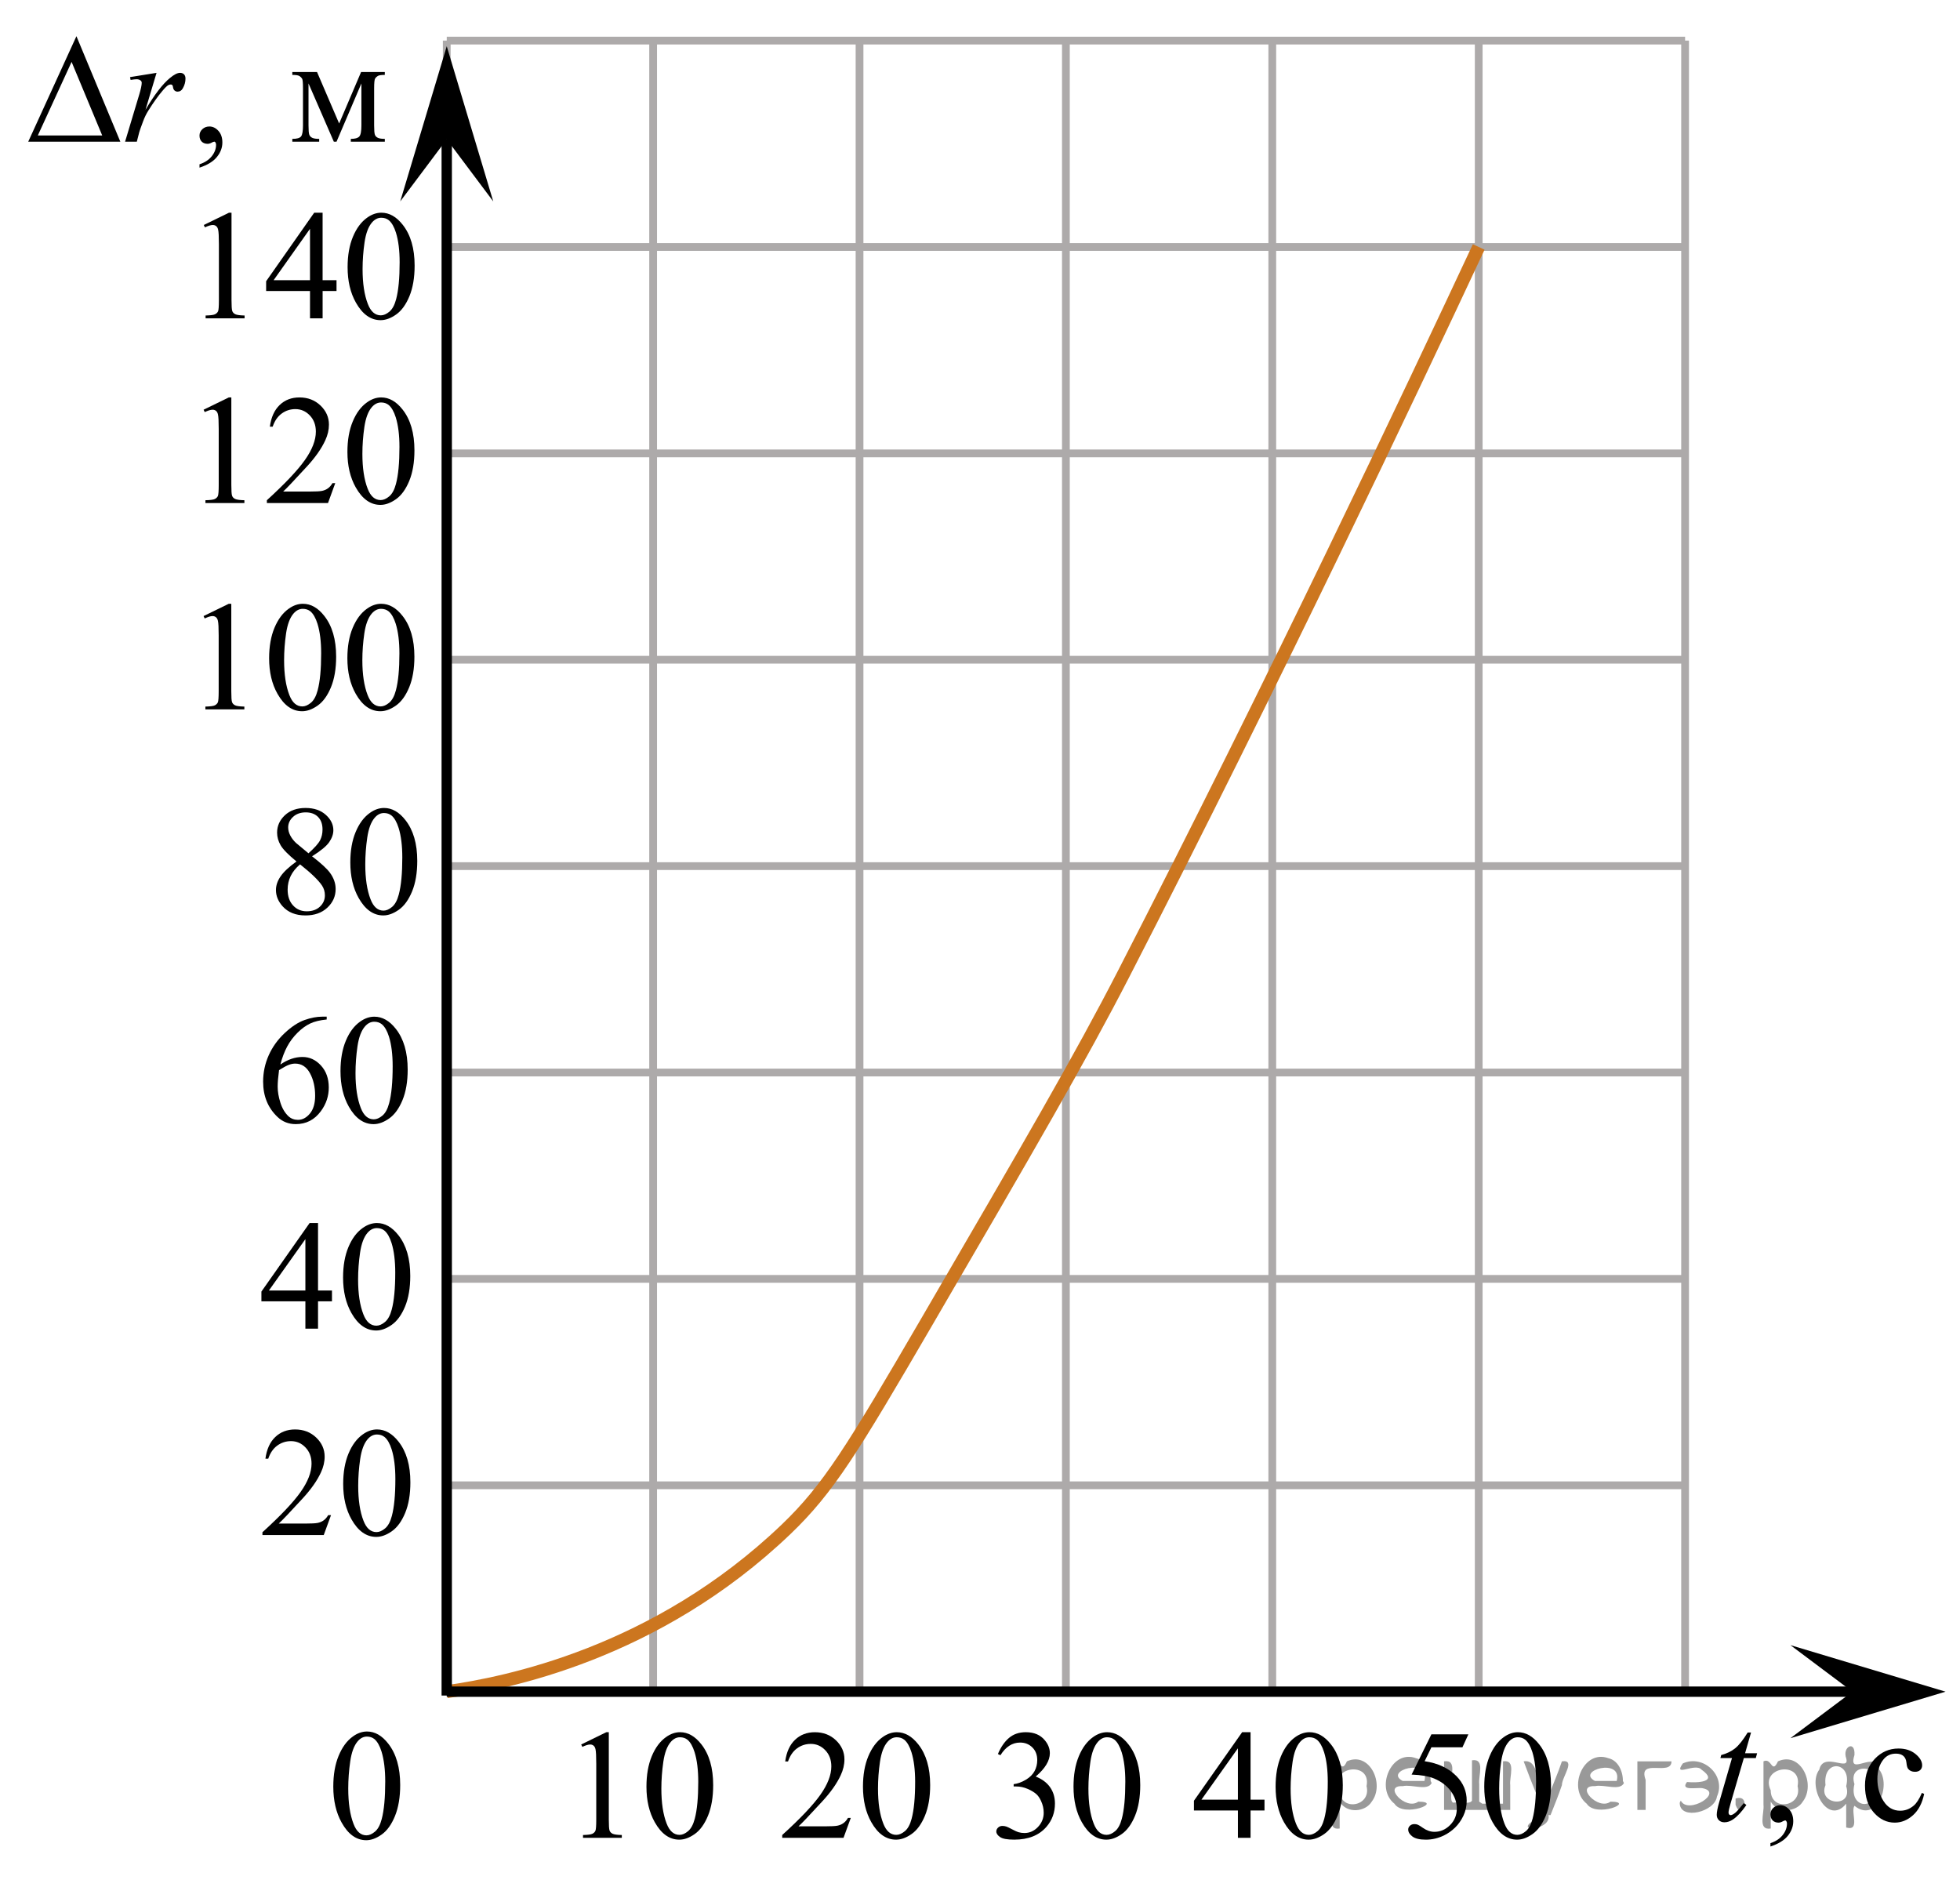 <?xml version="1.0" encoding="utf-8"?>
<!-- Generator: Adobe Illustrator 27.2.0, SVG Export Plug-In . SVG Version: 6.00 Build 0)  -->
<svg version="1.1" id="Слой_1" xmlns="http://www.w3.org/2000/svg" xmlns:xlink="http://www.w3.org/1999/xlink" x="0px" y="0px"
	 width="189.611px" height="182.541px" viewBox="0 0 189.611 182.541" enable-background="new 0 0 189.611 182.541"
	 xml:space="preserve">
<line fill="none" stroke="#ADAAAA" stroke-width="0.75" stroke-miterlimit="10" x1="43.218" y1="3.927" x2="163.016" y2="3.927"/>
<line fill="none" stroke="#ADAAAA" stroke-width="0.75" stroke-miterlimit="10" x1="43.218" y1="23.893" x2="163.016" y2="23.893"/>
<line fill="none" stroke="#ADAAAA" stroke-width="0.75" stroke-miterlimit="10" x1="43.218" y1="43.862" x2="163.016" y2="43.862"/>
<line fill="none" stroke="#ADAAAA" stroke-width="0.75" stroke-miterlimit="10" x1="43.218" y1="63.826" x2="163.016" y2="63.826"/>
<line fill="none" stroke="#ADAAAA" stroke-width="0.75" stroke-miterlimit="10" x1="43.218" y1="83.793" x2="163.016" y2="83.793"/>
<line fill="none" stroke="#ADAAAA" stroke-width="0.75" stroke-miterlimit="10" x1="43.218" y1="103.761" x2="163.016" y2="103.761"/>
<line fill="none" stroke="#ADAAAA" stroke-width="0.75" stroke-miterlimit="10" x1="43.218" y1="123.725" x2="163.016" y2="123.725"/>
<line fill="none" stroke="#ADAAAA" stroke-width="0.75" stroke-miterlimit="10" x1="43.218" y1="143.694" x2="163.016" y2="143.694"/>
<line fill="none" stroke="#ADAAAA" stroke-width="0.75" stroke-miterlimit="10" x1="43.218" y1="163.66" x2="163.016" y2="163.66"/>
<line fill="none" stroke="#ADAAAA" stroke-width="0.75" stroke-miterlimit="10" x1="43.218" y1="163.213" x2="43.218" y2="3.927"/>
<line fill="none" stroke="#ADAAAA" stroke-width="0.75" stroke-miterlimit="10" x1="63.184" y1="163.213" x2="63.184" y2="3.927"/>
<line fill="none" stroke="#ADAAAA" stroke-width="0.75" stroke-miterlimit="10" x1="83.152" y1="163.213" x2="83.152" y2="3.927"/>
<line fill="none" stroke="#ADAAAA" stroke-width="0.75" stroke-miterlimit="10" x1="103.115" y1="163.213" x2="103.115" y2="3.927"/>
<line fill="none" stroke="#ADAAAA" stroke-width="0.75" stroke-miterlimit="10" x1="123.081" y1="163.213" x2="123.081" y2="3.927"/>
<line fill="none" stroke="#ADAAAA" stroke-width="0.75" stroke-miterlimit="10" x1="143.051" y1="163.213" x2="143.051" y2="3.927"/>
<line fill="none" stroke="#ADAAAA" stroke-width="0.75" stroke-miterlimit="10" x1="163.016" y1="163.213" x2="163.016" y2="3.927"/>
<g>
	<defs>
		<polygon id="SVGID_1_" points="53.593,181.92 72.775,181.92 72.775,164.049 53.593,164.049 53.593,181.92 		"/>
	</defs>
	<clipPath id="SVGID_00000162311159118678314300000004765742605541354883_">
		<use xlink:href="#SVGID_1_"  overflow="visible"/>
	</clipPath>
	<g clip-path="url(#SVGID_00000162311159118678314300000004765742605541354883_)">
		<path d="M56.224,168.77l2.429-1.188h0.243v8.454c0,0.561,0.023,0.911,0.07,1.049
			c0.047,0.138,0.144,0.243,0.291,0.317c0.147,0.073,0.446,0.115,0.897,0.125v0.273h-3.753v-0.273
			c0.471-0.01,0.775-0.05,0.913-0.122c0.137-0.071,0.233-0.167,0.287-0.287c0.054-0.121,0.081-0.481,0.081-1.082
			v-5.405c0-0.728-0.024-1.195-0.073-1.402c-0.035-0.157-0.097-0.273-0.188-0.347
			c-0.091-0.074-0.2-0.111-0.327-0.111c-0.182,0-0.435,0.076-0.758,0.23L56.224,168.77z"/>
		<path d="M62.538,172.853c0-1.142,0.172-2.125,0.515-2.949s0.8-1.438,1.369-1.843
			c0.441-0.319,0.897-0.479,1.369-0.479c0.765,0,1.452,0.392,2.061,1.174c0.76,0.97,1.141,2.284,1.141,3.942
			c0,1.162-0.167,2.149-0.5,2.961c-0.334,0.812-0.759,1.402-1.277,1.769c-0.518,0.367-1.017,0.55-1.498,0.55
			c-0.952,0-1.744-0.564-2.377-1.69C62.805,175.337,62.538,174.192,62.538,172.853z M63.98,173.038
			c0,1.379,0.169,2.503,0.508,3.375c0.28,0.733,0.697,1.1,1.251,1.1c0.265,0,0.54-0.119,0.824-0.358
			c0.285-0.238,0.5-0.639,0.648-1.199c0.226-0.847,0.338-2.04,0.338-3.581c0-1.143-0.118-2.095-0.353-2.857
			c-0.177-0.566-0.405-0.968-0.685-1.204c-0.201-0.162-0.444-0.243-0.729-0.243c-0.334,0-0.63,0.15-0.891,0.45
			c-0.353,0.409-0.594,1.051-0.721,1.927C64.044,171.323,63.98,172.186,63.98,173.038z"/>
	</g>
</g>
<g>
	<defs>
		<polygon id="SVGID_00000109740517762473544670000014927384214835485088_" points="72.802,181.92 93.502,181.92 
			93.502,164.049 72.802,164.049 72.802,181.92 		"/>
	</defs>
	<clipPath id="SVGID_00000042005849072398624700000013170065142797993117_">
		<use xlink:href="#SVGID_00000109740517762473544670000014927384214835485088_"  overflow="visible"/>
	</clipPath>
	<g clip-path="url(#SVGID_00000042005849072398624700000013170065142797993117_)">
		<path d="M82.306,175.874l-0.704,1.927h-5.93v-0.273c1.744-1.585,2.972-2.879,3.684-3.884
			c0.712-1.004,1.067-1.922,1.067-2.754c0-0.635-0.195-1.156-0.585-1.565c-0.39-0.408-0.857-0.612-1.401-0.612
			c-0.494,0-0.938,0.144-1.331,0.432c-0.393,0.288-0.683,0.71-0.871,1.267H75.961
			c0.123-0.911,0.441-1.61,0.953-2.098c0.511-0.487,1.15-0.731,1.916-0.731c0.815,0,1.496,0.261,2.042,0.782
			c0.546,0.522,0.819,1.138,0.819,1.846c0,0.508-0.119,1.015-0.356,1.522c-0.366,0.798-0.959,1.642-1.779,2.532
			c-1.23,1.339-1.998,2.147-2.305,2.422h2.624c0.534,0,0.908-0.019,1.123-0.059s0.409-0.119,0.582-0.24
			c0.173-0.12,0.324-0.292,0.452-0.513H82.306z"/>
		<path d="M83.484,172.853c0-1.142,0.173-2.125,0.519-2.949c0.346-0.824,0.805-1.438,1.378-1.843
			c0.445-0.319,0.904-0.479,1.379-0.479c0.771,0,1.462,0.392,2.075,1.174c0.766,0.97,1.149,2.284,1.149,3.942
			c0,1.162-0.168,2.149-0.504,2.961c-0.336,0.812-0.765,1.402-1.286,1.769c-0.521,0.367-1.024,0.55-1.508,0.55
			c-0.959,0-1.757-0.564-2.394-1.69C83.753,175.337,83.484,174.192,83.484,172.853z M84.937,173.038
			c0,1.379,0.17,2.503,0.511,3.375c0.282,0.733,0.702,1.1,1.26,1.1c0.267,0,0.543-0.119,0.83-0.358
			c0.287-0.238,0.504-0.639,0.652-1.199c0.227-0.847,0.341-2.04,0.341-3.581c0-1.143-0.119-2.095-0.356-2.857
			c-0.178-0.566-0.408-0.968-0.689-1.204c-0.203-0.162-0.448-0.243-0.734-0.243c-0.336,0-0.635,0.15-0.897,0.45
			c-0.356,0.409-0.598,1.051-0.727,1.927C85.001,171.323,84.937,172.186,84.937,173.038z"/>
	</g>
</g>
<g>
	<defs>
		<polygon id="SVGID_00000094577655999895302340000001429868045281916319_" points="93.713,181.92 112.895,181.92 
			112.895,164.049 93.713,164.049 93.713,181.92 		"/>
	</defs>
	<clipPath id="SVGID_00000076565372172756988090000006938789470865432972_">
		<use xlink:href="#SVGID_00000094577655999895302340000001429868045281916319_"  overflow="visible"/>
	</clipPath>
	<g clip-path="url(#SVGID_00000076565372172756988090000006938789470865432972_)">
		<path d="M96.537,169.693c0.285-0.674,0.644-1.194,1.078-1.562c0.435-0.366,0.975-0.55,1.623-0.55
			c0.799,0,1.413,0.261,1.84,0.782c0.324,0.39,0.485,0.805,0.485,1.248c0,0.729-0.456,1.481-1.369,2.26
			c0.613,0.241,1.077,0.586,1.391,1.033c0.314,0.448,0.471,0.975,0.471,1.58c0,0.866-0.275,1.617-0.824,2.252
			c-0.716,0.827-1.754,1.24-3.113,1.24c-0.672,0-1.13-0.083-1.373-0.251c-0.243-0.167-0.364-0.347-0.364-0.539
			c0-0.143,0.058-0.268,0.173-0.376s0.254-0.162,0.416-0.162c0.123,0,0.248,0.019,0.375,0.059
			c0.084,0.024,0.273,0.114,0.567,0.27s0.498,0.247,0.611,0.277c0.181,0.054,0.375,0.081,0.581,0.081
			c0.5,0,0.936-0.194,1.307-0.584c0.37-0.389,0.556-0.849,0.556-1.381c0-0.389-0.086-0.768-0.258-1.137
			c-0.127-0.275-0.268-0.484-0.419-0.628c-0.211-0.196-0.5-0.375-0.869-0.535
			c-0.368-0.159-0.743-0.239-1.125-0.239h-0.236v-0.222c0.388-0.05,0.776-0.19,1.167-0.421
			s0.673-0.51,0.85-0.835c0.177-0.324,0.265-0.682,0.265-1.07c0-0.507-0.158-0.917-0.475-1.23
			s-0.71-0.469-1.181-0.469c-0.76,0-1.395,0.409-1.906,1.226L96.537,169.693z"/>
		<path d="M103.852,172.853c0-1.142,0.172-2.125,0.515-2.949s0.8-1.438,1.369-1.843
			c0.441-0.319,0.897-0.479,1.369-0.479c0.765,0,1.452,0.392,2.061,1.174c0.76,0.97,1.141,2.284,1.141,3.942
			c0,1.162-0.167,2.149-0.5,2.961c-0.334,0.812-0.759,1.402-1.277,1.769c-0.518,0.367-1.017,0.55-1.498,0.55
			c-0.952,0-1.744-0.564-2.377-1.69C104.12,175.337,103.852,174.192,103.852,172.853z M105.294,173.038
			c0,1.379,0.169,2.503,0.508,3.375c0.28,0.733,0.697,1.1,1.251,1.1c0.265,0,0.54-0.119,0.824-0.358
			c0.285-0.238,0.5-0.639,0.648-1.199c0.226-0.847,0.338-2.04,0.338-3.581c0-1.143-0.118-2.095-0.353-2.857
			c-0.177-0.566-0.405-0.968-0.685-1.204c-0.201-0.162-0.444-0.243-0.729-0.243c-0.334,0-0.63,0.15-0.891,0.45
			c-0.353,0.409-0.594,1.051-0.721,1.927C105.358,171.323,105.294,172.186,105.294,173.038z"/>
	</g>
</g>
<g>
	<defs>
		<polygon id="SVGID_00000137132511958675999450000011234308188771146902_" points="112.731,181.92 133.431,181.92 
			133.431,164.049 112.731,164.049 112.731,181.92 		"/>
	</defs>
	<clipPath id="SVGID_00000127046487383373743360000001808888133896176037_">
		<use xlink:href="#SVGID_00000137132511958675999450000011234308188771146902_"  overflow="visible"/>
	</clipPath>
	<g clip-path="url(#SVGID_00000127046487383373743360000001808888133896176037_)">
		<path d="M122.328,174.109v1.048h-1.349v2.644h-1.223v-2.644h-4.254v-0.945l4.662-6.63h0.815v6.527H122.328z
			 M119.755,174.109v-4.97l-3.528,4.97H119.755z"/>
		<path d="M123.402,172.853c0-1.142,0.173-2.125,0.519-2.949c0.346-0.824,0.805-1.438,1.378-1.843
			c0.445-0.319,0.904-0.479,1.379-0.479c0.771,0,1.462,0.392,2.075,1.174c0.766,0.97,1.149,2.284,1.149,3.942
			c0,1.162-0.168,2.149-0.504,2.961c-0.336,0.812-0.765,1.402-1.286,1.769c-0.521,0.367-1.024,0.55-1.508,0.55
			c-0.959,0-1.757-0.564-2.394-1.69C123.671,175.337,123.402,174.192,123.402,172.853z M124.855,173.038
			c0,1.379,0.17,2.503,0.511,3.375c0.282,0.733,0.702,1.1,1.26,1.1c0.267,0,0.543-0.119,0.83-0.358
			c0.287-0.238,0.504-0.639,0.652-1.199c0.227-0.847,0.341-2.04,0.341-3.581c0-1.143-0.119-2.095-0.356-2.857
			c-0.178-0.566-0.408-0.968-0.689-1.204c-0.203-0.162-0.448-0.243-0.734-0.243c-0.336,0-0.635,0.15-0.897,0.45
			c-0.356,0.409-0.598,1.051-0.727,1.927C124.919,171.323,124.855,172.186,124.855,173.038z"/>
	</g>
</g>
<g>
	<defs>
		<polygon id="SVGID_00000053515317049765691780000016883764541577709999_" points="133.46,181.92 152.642,181.92 
			152.642,164.049 133.46,164.049 133.46,181.92 		"/>
	</defs>
	<clipPath id="SVGID_00000018925911320790576130000008400373958951592361_">
		<use xlink:href="#SVGID_00000053515317049765691780000016883764541577709999_"  overflow="visible"/>
	</clipPath>
	<g clip-path="url(#SVGID_00000018925911320790576130000008400373958951592361_)">
		<path d="M142.05,167.789l-0.574,1.255h-3.002l-0.655,1.344c1.3,0.192,2.331,0.677,3.091,1.454
			c0.652,0.67,0.979,1.458,0.979,2.363c0,0.526-0.106,1.014-0.32,1.462c-0.213,0.448-0.482,0.829-0.806,1.145
			c-0.324,0.315-0.685,0.568-1.081,0.761c-0.565,0.271-1.144,0.405-1.737,0.405c-0.599,0-1.034-0.102-1.307-0.306
			c-0.272-0.204-0.408-0.43-0.408-0.676c0-0.138,0.056-0.26,0.169-0.365c0.113-0.106,0.255-0.159,0.427-0.159
			c0.127,0,0.239,0.019,0.335,0.06c0.095,0.039,0.258,0.14,0.489,0.303c0.368,0.256,0.741,0.384,1.119,0.384
			c0.574,0,1.078-0.218,1.512-0.653c0.434-0.436,0.651-0.967,0.651-1.592c0-0.606-0.194-1.17-0.582-1.694
			s-0.922-0.929-1.605-1.215c-0.535-0.222-1.263-0.35-2.186-0.384l1.914-3.891H142.05z"/>
		<path d="M143.588,172.853c0-1.142,0.172-2.125,0.515-2.949s0.8-1.438,1.369-1.843
			c0.441-0.319,0.897-0.479,1.369-0.479c0.765,0,1.452,0.392,2.061,1.174c0.76,0.97,1.141,2.284,1.141,3.942
			c0,1.162-0.167,2.149-0.5,2.961c-0.334,0.812-0.759,1.402-1.277,1.769c-0.518,0.367-1.017,0.55-1.498,0.55
			c-0.952,0-1.744-0.564-2.377-1.69C143.856,175.337,143.588,174.192,143.588,172.853z M145.03,173.038
			c0,1.379,0.169,2.503,0.508,3.375c0.28,0.733,0.697,1.1,1.251,1.1c0.265,0,0.54-0.119,0.824-0.358
			c0.285-0.238,0.5-0.639,0.648-1.199c0.226-0.847,0.338-2.04,0.338-3.581c0-1.143-0.118-2.095-0.353-2.857
			c-0.177-0.566-0.405-0.968-0.685-1.204c-0.201-0.162-0.444-0.243-0.729-0.243c-0.334,0-0.63,0.15-0.891,0.45
			c-0.353,0.409-0.594,1.051-0.721,1.927C145.094,171.323,145.03,172.186,145.03,173.038z"/>
	</g>
</g>
<g>
	<defs>
		<polygon id="SVGID_00000140701767103901088140000015267519178706505396_" points="22.518,112.697 43.218,112.697 
			43.218,94.826 22.518,94.826 22.518,112.697 		"/>
	</defs>
	<clipPath id="SVGID_00000091003470437258979850000015553578496952086433_">
		<use xlink:href="#SVGID_00000140701767103901088140000015267519178706505396_"  overflow="visible"/>
	</clipPath>
	<g clip-path="url(#SVGID_00000091003470437258979850000015553578496952086433_)">
		<path d="M31.605,98.358v0.273c-0.652,0.064-1.185,0.192-1.597,0.388c-0.413,0.194-0.82,0.49-1.223,0.89
			c-0.403,0.398-0.736,0.843-1,1.332c-0.265,0.49-0.485,1.072-0.664,1.746
			c0.712-0.487,1.426-0.731,2.142-0.731c0.687,0,1.282,0.275,1.787,0.827c0.504,0.551,0.756,1.26,0.756,2.126
			c0,0.837-0.254,1.6-0.763,2.289c-0.613,0.837-1.423,1.255-2.431,1.255c-0.687,0-1.27-0.226-1.75-0.679
			c-0.939-0.881-1.408-2.023-1.408-3.426c0-0.896,0.18-1.748,0.541-2.555c0.361-0.808,0.876-1.523,1.545-2.149
			c0.669-0.625,1.31-1.046,1.923-1.262c0.613-0.217,1.184-0.325,1.712-0.325H31.605z M26.995,103.526
			c-0.089,0.665-0.133,1.201-0.133,1.61c0,0.473,0.088,0.985,0.263,1.539s0.436,0.993,0.782,1.318
			c0.252,0.231,0.559,0.347,0.919,0.347c0.43,0,0.814-0.202,1.152-0.606s0.508-0.98,0.508-1.728
			c0-0.842-0.168-1.57-0.504-2.186c-0.336-0.615-0.813-0.923-1.431-0.923c-0.188,0-0.389,0.039-0.604,0.118
			C27.732,103.095,27.415,103.265,26.995,103.526z"/>
		<path d="M32.939,103.63c0-1.142,0.173-2.125,0.519-2.949c0.346-0.824,0.805-1.438,1.378-1.843
			c0.445-0.319,0.904-0.479,1.379-0.479c0.771,0,1.462,0.392,2.075,1.174c0.766,0.97,1.149,2.284,1.149,3.942
			c0,1.162-0.168,2.149-0.504,2.961c-0.336,0.812-0.765,1.402-1.286,1.769c-0.521,0.367-1.024,0.55-1.508,0.55
			c-0.959,0-1.757-0.564-2.394-1.69C33.209,106.113,32.939,104.969,32.939,103.63z M34.392,103.814
			c0,1.379,0.17,2.503,0.511,3.375c0.282,0.733,0.702,1.1,1.26,1.1c0.267,0,0.543-0.119,0.83-0.358
			c0.287-0.238,0.504-0.639,0.652-1.199c0.227-0.847,0.341-2.04,0.341-3.581c0-1.143-0.119-2.095-0.356-2.857
			c-0.178-0.566-0.408-0.968-0.689-1.204c-0.203-0.162-0.448-0.243-0.734-0.243c-0.336,0-0.635,0.15-0.897,0.45
			c-0.356,0.409-0.598,1.051-0.727,1.927C34.456,102.099,34.392,102.963,34.392,103.814z"/>
	</g>
</g>
<g>
	<defs>
		<polygon id="SVGID_00000095303892861014302290000003653786035413457553_" points="23.967,92.505 43.218,92.505 
			43.218,74.634 23.967,74.634 23.967,92.505 		"/>
	</defs>
	<clipPath id="SVGID_00000062904949547200666820000005606868832243376794_">
		<use xlink:href="#SVGID_00000095303892861014302290000003653786035413457553_"  overflow="visible"/>
	</clipPath>
	<g clip-path="url(#SVGID_00000062904949547200666820000005606868832243376794_)">
		<path d="M28.682,83.343c-0.792-0.649-1.303-1.172-1.532-1.565s-0.344-0.802-0.344-1.226
			c0-0.649,0.252-1.21,0.753-1.68c0.502-0.47,1.169-0.705,2.002-0.705c0.808,0,1.458,0.219,1.95,0.657
			c0.492,0.438,0.738,0.938,0.738,1.499c0,0.374-0.133,0.755-0.399,1.145c-0.266,0.389-0.82,0.847-1.662,1.373
			c0.867,0.669,1.44,1.196,1.721,1.58c0.374,0.502,0.561,1.031,0.561,1.587c0,0.704-0.269,1.307-0.805,1.806
			c-0.537,0.5-1.241,0.749-2.112,0.749c-0.95,0-1.691-0.297-2.223-0.893c-0.423-0.477-0.635-1-0.635-1.565
			c0-0.443,0.148-0.883,0.447-1.318C27.44,84.35,27.954,83.869,28.682,83.343z M29.029,83.623
			c-0.409,0.345-0.711,0.72-0.908,1.126c-0.197,0.406-0.295,0.846-0.295,1.318c0,0.635,0.173,1.144,0.52,1.524
			c0.347,0.382,0.789,0.572,1.326,0.572c0.532,0,0.958-0.15,1.278-0.45c0.32-0.3,0.48-0.665,0.48-1.093
			c0-0.354-0.093-0.672-0.281-0.952C30.799,85.146,30.093,84.465,29.029,83.623z M29.842,82.552
			c0.591-0.531,0.965-0.951,1.123-1.259s0.236-0.656,0.236-1.045c0-0.517-0.145-0.922-0.435-1.215
			s-0.687-0.44-1.189-0.44c-0.502,0-0.911,0.145-1.226,0.435c-0.315,0.291-0.473,0.631-0.473,1.02
			c0,0.256,0.065,0.512,0.196,0.768c0.13,0.256,0.316,0.5,0.558,0.731L29.842,82.552z"/>
		<path d="M33.889,83.438c0-1.142,0.172-2.125,0.517-2.949s0.803-1.438,1.374-1.843
			c0.443-0.319,0.901-0.479,1.373-0.479c0.768,0,1.458,0.392,2.068,1.174c0.763,0.97,1.145,2.284,1.145,3.942
			c0,1.162-0.168,2.149-0.502,2.961c-0.335,0.812-0.762,1.402-1.281,1.769c-0.519,0.367-1.02,0.55-1.503,0.55
			c-0.956,0-1.75-0.564-2.386-1.69C34.158,85.922,33.889,84.777,33.889,83.438z M35.337,83.623
			c0,1.379,0.17,2.503,0.51,3.375c0.28,0.733,0.699,1.1,1.255,1.1c0.266,0,0.541-0.119,0.827-0.358
			c0.286-0.238,0.502-0.639,0.65-1.199c0.227-0.847,0.34-2.04,0.34-3.581c0-1.143-0.118-2.095-0.354-2.857
			c-0.177-0.566-0.406-0.968-0.687-1.204c-0.202-0.162-0.446-0.243-0.731-0.243c-0.335,0-0.633,0.15-0.894,0.45
			c-0.354,0.409-0.596,1.051-0.724,1.927C35.401,81.908,35.337,82.771,35.337,83.623z"/>
	</g>
</g>
<g>
	<defs>
		<polygon id="SVGID_00000073682732143686071420000011533753314870887043_" points="17.067,72.762 43.218,72.762 
			43.218,54.891 17.067,54.891 17.067,72.762 		"/>
	</defs>
	<clipPath id="SVGID_00000003827209258020294020000009318019578611093897_">
		<use xlink:href="#SVGID_00000073682732143686071420000011533753314870887043_"  overflow="visible"/>
	</clipPath>
	<g clip-path="url(#SVGID_00000003827209258020294020000009318019578611093897_)">
		<path d="M19.692,59.601l2.439-1.188h0.244v8.454c0,0.561,0.023,0.911,0.07,1.049s0.144,0.243,0.292,0.317
			c0.148,0.073,0.449,0.115,0.902,0.125v0.273h-3.77v-0.273c0.473-0.01,0.779-0.05,0.916-0.122
			c0.138-0.071,0.234-0.167,0.289-0.287c0.054-0.121,0.081-0.481,0.081-1.082v-5.405
			c0-0.728-0.024-1.195-0.074-1.402c-0.035-0.157-0.097-0.273-0.189-0.347c-0.091-0.074-0.201-0.111-0.329-0.111
			c-0.182,0-0.436,0.076-0.761,0.23L19.692,59.601z"/>
		<path d="M26.035,63.684c0-1.142,0.173-2.125,0.518-2.949c0.345-0.824,0.803-1.438,1.375-1.843
			c0.444-0.319,0.902-0.479,1.375-0.479c0.769,0,1.459,0.392,2.07,1.174c0.764,0.97,1.146,2.284,1.146,3.942
			c0,1.162-0.168,2.149-0.502,2.961c-0.335,0.812-0.763,1.402-1.283,1.769c-0.52,0.367-1.022,0.55-1.504,0.55
			c-0.956,0-1.752-0.564-2.388-1.69C26.303,66.167,26.035,65.023,26.035,63.684z M27.484,63.868
			c0,1.379,0.17,2.503,0.51,3.375c0.281,0.733,0.7,1.1,1.257,1.1c0.266,0,0.542-0.119,0.828-0.358
			c0.286-0.238,0.502-0.639,0.65-1.199c0.227-0.847,0.34-2.04,0.34-3.581c0-1.143-0.119-2.095-0.355-2.857
			c-0.177-0.566-0.407-0.968-0.688-1.204c-0.202-0.162-0.446-0.243-0.732-0.243c-0.335,0-0.633,0.15-0.894,0.45
			c-0.355,0.409-0.596,1.051-0.725,1.927C27.548,62.154,27.484,63.017,27.484,63.868z"/>
		<path d="M33.605,63.684c0-1.142,0.173-2.125,0.518-2.949c0.345-0.824,0.803-1.438,1.375-1.843
			c0.444-0.319,0.902-0.479,1.375-0.479c0.769,0,1.459,0.392,2.07,1.174c0.764,0.97,1.146,2.284,1.146,3.942
			c0,1.162-0.168,2.149-0.502,2.961c-0.335,0.812-0.763,1.402-1.283,1.769c-0.52,0.367-1.022,0.55-1.504,0.55
			c-0.956,0-1.752-0.564-2.388-1.69C33.873,66.167,33.605,65.023,33.605,63.684z M35.054,63.868
			c0,1.379,0.17,2.503,0.51,3.375c0.281,0.733,0.7,1.1,1.257,1.1c0.266,0,0.542-0.119,0.828-0.358
			c0.286-0.238,0.502-0.639,0.65-1.199c0.227-0.847,0.34-2.04,0.34-3.581c0-1.143-0.119-2.095-0.355-2.857
			c-0.177-0.566-0.407-0.968-0.688-1.204c-0.202-0.162-0.446-0.243-0.732-0.243c-0.335,0-0.633,0.15-0.894,0.45
			c-0.355,0.409-0.596,1.051-0.725,1.927C35.118,62.154,35.054,63.017,35.054,63.868z"/>
	</g>
</g>
<g>
	<defs>
		<polygon id="SVGID_00000098198892666006632950000005353703827607330441_" points="17.067,52.798 43.218,52.798 
			43.218,34.927 17.067,34.927 17.067,52.798 		"/>
	</defs>
	<clipPath id="SVGID_00000006675093681639350110000000094558142128031107_">
		<use xlink:href="#SVGID_00000098198892666006632950000005353703827607330441_"  overflow="visible"/>
	</clipPath>
	<g clip-path="url(#SVGID_00000006675093681639350110000000094558142128031107_)">
		<path d="M19.696,39.637l2.439-1.188h0.244v8.454c0,0.561,0.023,0.911,0.07,1.049s0.144,0.243,0.292,0.317
			c0.148,0.073,0.449,0.115,0.902,0.125v0.273h-3.77v-0.273c0.473-0.01,0.779-0.05,0.916-0.122
			c0.138-0.071,0.234-0.167,0.289-0.287c0.054-0.121,0.081-0.481,0.081-1.082v-5.405
			c0-0.728-0.024-1.195-0.074-1.402c-0.035-0.157-0.097-0.273-0.189-0.347c-0.091-0.074-0.201-0.111-0.329-0.111
			c-0.182,0-0.436,0.076-0.761,0.23L19.696,39.637z"/>
		<path d="M32.433,46.74l-0.702,1.927h-5.914v-0.273c1.74-1.585,2.964-2.879,3.674-3.884
			c0.71-1.004,1.065-1.922,1.065-2.754c0-0.635-0.195-1.156-0.584-1.565c-0.39-0.408-0.855-0.612-1.397-0.612
			c-0.493,0-0.935,0.144-1.327,0.432c-0.392,0.288-0.682,0.71-0.869,1.267h-0.273
			c0.123-0.911,0.44-1.61,0.95-2.098s1.147-0.731,1.911-0.731c0.813,0,1.492,0.261,2.037,0.782
			c0.544,0.522,0.817,1.138,0.817,1.846c0,0.508-0.118,1.015-0.355,1.522c-0.365,0.798-0.956,1.642-1.774,2.532
			c-1.228,1.339-1.994,2.147-2.299,2.422h2.617c0.532,0,0.905-0.019,1.12-0.059s0.408-0.119,0.581-0.24
			c0.172-0.12,0.323-0.292,0.451-0.513H32.433z"/>
		<path d="M33.609,43.72c0-1.142,0.173-2.125,0.518-2.949c0.345-0.824,0.803-1.438,1.375-1.843
			c0.444-0.319,0.902-0.479,1.375-0.479c0.769,0,1.459,0.392,2.07,1.174c0.764,0.97,1.146,2.284,1.146,3.942
			c0,1.162-0.168,2.149-0.502,2.961c-0.335,0.812-0.763,1.402-1.283,1.769c-0.52,0.367-1.022,0.55-1.504,0.55
			c-0.956,0-1.752-0.564-2.388-1.69C33.877,46.203,33.609,45.059,33.609,43.72z M35.058,43.904
			c0,1.379,0.17,2.503,0.51,3.375c0.281,0.733,0.7,1.1,1.257,1.1c0.266,0,0.542-0.119,0.828-0.358
			c0.286-0.238,0.502-0.639,0.65-1.199c0.227-0.847,0.34-2.04,0.34-3.581c0-1.143-0.119-2.095-0.355-2.857
			c-0.177-0.566-0.407-0.968-0.688-1.204c-0.202-0.162-0.446-0.243-0.732-0.243c-0.335,0-0.633,0.15-0.894,0.45
			c-0.355,0.409-0.596,1.051-0.725,1.927C35.122,42.19,35.058,43.053,35.058,43.904z"/>
	</g>
</g>
<g>
	<defs>
		<polygon id="SVGID_00000066483368244956880930000016130139896520442548_" points="17.067,34.927 43.218,34.927 
			43.218,17.056 17.067,17.056 17.067,34.927 		"/>
	</defs>
	<clipPath id="SVGID_00000159469930999565855610000015379590945707127987_">
		<use xlink:href="#SVGID_00000066483368244956880930000016130139896520442548_"  overflow="visible"/>
	</clipPath>
	<g clip-path="url(#SVGID_00000159469930999565855610000015379590945707127987_)">
		<path d="M19.714,21.766l2.439-1.188h0.244v8.454c0,0.561,0.023,0.911,0.07,1.049s0.144,0.243,0.292,0.317
			c0.148,0.073,0.449,0.115,0.902,0.125v0.273h-3.77v-0.273c0.473-0.01,0.779-0.05,0.916-0.122
			c0.138-0.071,0.234-0.167,0.289-0.287c0.054-0.121,0.081-0.481,0.081-1.082v-5.405
			c0-0.728-0.024-1.195-0.074-1.402c-0.035-0.157-0.097-0.273-0.189-0.347c-0.091-0.074-0.201-0.111-0.329-0.111
			c-0.182,0-0.436,0.076-0.761,0.23L19.714,21.766z"/>
		<path d="M32.555,27.105v1.048h-1.345v2.644h-1.22v-2.644h-4.244v-0.945l4.65-6.63h0.813v6.527H32.555z
			 M29.99,27.105V22.135l-3.519,4.97H29.99z"/>
		<path d="M33.627,25.849c0-1.142,0.173-2.125,0.518-2.949c0.345-0.824,0.803-1.438,1.375-1.843
			c0.444-0.319,0.902-0.479,1.375-0.479c0.769,0,1.459,0.392,2.07,1.174c0.764,0.97,1.146,2.284,1.146,3.942
			c0,1.162-0.168,2.149-0.502,2.961c-0.335,0.812-0.763,1.402-1.283,1.769c-0.52,0.367-1.022,0.55-1.504,0.55
			c-0.956,0-1.752-0.564-2.388-1.69C33.895,28.332,33.627,27.188,33.627,25.849z M35.076,26.033
			c0,1.379,0.17,2.503,0.51,3.375c0.281,0.733,0.7,1.1,1.257,1.1c0.266,0,0.542-0.119,0.828-0.358
			c0.286-0.238,0.502-0.639,0.65-1.199c0.227-0.847,0.34-2.04,0.34-3.581c0-1.143-0.119-2.095-0.355-2.857
			c-0.177-0.566-0.407-0.968-0.688-1.204c-0.202-0.162-0.446-0.243-0.732-0.243c-0.335,0-0.633,0.15-0.894,0.45
			c-0.355,0.409-0.596,1.051-0.725,1.927C35.14,24.319,35.076,25.182,35.076,26.033z"/>
	</g>
</g>
<g>
	<defs>
		<polygon id="SVGID_00000177476988930446411100000009162097649394796981_" points="0,19.182 40.089,19.182 40.089,0 0,0 0,19.182 
					"/>
	</defs>
	<clipPath id="SVGID_00000127754820291024194450000002595270178071772345_">
		<use xlink:href="#SVGID_00000177476988930446411100000009162097649394796981_"  overflow="visible"/>
	</clipPath>
	<g clip-path="url(#SVGID_00000127754820291024194450000002595270178071772345_)">
		<path d="M19.3,16.218v-0.324c0.51-0.167,0.904-0.426,1.184-0.776s0.419-0.723,0.419-1.115
			c0-0.093-0.022-0.171-0.067-0.235c-0.035-0.044-0.069-0.066-0.104-0.066c-0.054,0-0.173,0.05-0.356,0.147
			c-0.089,0.044-0.184,0.066-0.282,0.066c-0.243,0-0.435-0.071-0.579-0.214c-0.144-0.142-0.215-0.338-0.215-0.588
			c0-0.24,0.093-0.446,0.278-0.618s0.412-0.258,0.679-0.258c0.327,0,0.618,0.141,0.873,0.423
			s0.382,0.656,0.382,1.122c0,0.506-0.177,0.976-0.531,1.409C20.628,15.625,20.067,15.967,19.3,16.218z"/>
	</g>
	<g clip-path="url(#SVGID_00000127754820291024194450000002595270178071772345_)">
		<path d="M32.809,11.949l2.123-4.982h2.294v0.28c-0.337,0-0.56,0.032-0.672,0.099S36.355,7.494,36.291,7.593
			c-0.065,0.098-0.097,0.417-0.097,0.956v3.577c0,0.466,0.023,0.767,0.071,0.901
			c0.047,0.135,0.144,0.236,0.29,0.306c0.146,0.068,0.37,0.102,0.672,0.102v0.273h-3.289v-0.273
			c0.406,0,0.678-0.074,0.816-0.225c0.139-0.149,0.208-0.511,0.208-1.085V8.072l-2.406,5.637h-0.26l-2.45-5.637
			v4.055c0,0.466,0.025,0.767,0.074,0.901s0.146,0.236,0.29,0.306c0.144,0.068,0.366,0.102,0.668,0.102v0.273
			h-2.599v-0.273c0.441,0,0.723-0.079,0.847-0.239c0.123-0.159,0.185-0.516,0.185-1.07V8.549
			c0-0.524-0.027-0.835-0.082-0.931c-0.055-0.096-0.139-0.182-0.252-0.258c-0.114-0.075-0.347-0.113-0.698-0.113
			V6.967h2.391L32.809,11.949z"/>
	</g>
	<g clip-path="url(#SVGID_00000127754820291024194450000002595270178071772345_)">
		<path d="M12.582,7.46l2.562-0.412l-1.069,3.577c0.866-1.468,1.653-2.493,2.361-3.076
			c0.401-0.334,0.728-0.501,0.98-0.501c0.164,0,0.292,0.048,0.386,0.144c0.094,0.096,0.141,0.234,0.141,0.416
			c0,0.323-0.085,0.633-0.252,0.927c-0.119,0.221-0.29,0.331-0.512,0.331c-0.114,0-0.212-0.036-0.293-0.11
			c-0.082-0.073-0.132-0.185-0.152-0.338c-0.01-0.094-0.032-0.154-0.067-0.185
			C16.626,8.194,16.579,8.174,16.525,8.174c-0.085,0-0.164,0.019-0.238,0.059c-0.129,0.069-0.324,0.261-0.586,0.574
			c-0.411,0.481-0.856,1.105-1.336,1.869c-0.208,0.324-0.386,0.69-0.535,1.097
			c-0.208,0.56-0.327,0.895-0.356,1.008l-0.238,0.928h-1.136l1.373-4.57c0.158-0.529,0.237-0.907,0.237-1.133
			c0-0.089-0.037-0.162-0.111-0.221c-0.099-0.079-0.23-0.118-0.394-0.118c-0.104,0-0.294,0.022-0.571,0.066
			L12.582,7.46z"/>
	</g>
	<g clip-path="url(#SVGID_00000127754820291024194450000002595270178071772345_)">
		<path d="M11.641,13.708H2.731l4.663-10.207L11.641,13.708z M9.888,13.105L6.926,5.989l-3.267,7.116H9.888z"/>
	</g>
</g>
<g>
	<defs>
		<polygon id="SVGID_00000021101202371975756350000005795817168456290997_" points="163.391,181.629 189.611,181.629 
			189.611,163.758 163.391,163.758 163.391,181.629 		"/>
	</defs>
	<clipPath id="SVGID_00000142172427873661090850000014570227665492933039_">
		<use xlink:href="#SVGID_00000021101202371975756350000005795817168456290997_"  overflow="visible"/>
	</clipPath>
	<g clip-path="url(#SVGID_00000142172427873661090850000014570227665492933039_)">
		<path d="M171.272,178.64v-0.324c0.509-0.168,0.903-0.428,1.182-0.779c0.279-0.352,0.419-0.725,0.419-1.119
			c0-0.093-0.022-0.172-0.067-0.236c-0.035-0.044-0.069-0.066-0.103-0.066c-0.055,0-0.173,0.05-0.356,0.148
			c-0.089,0.044-0.183,0.066-0.282,0.066c-0.242,0-0.435-0.071-0.578-0.215c-0.144-0.143-0.215-0.339-0.215-0.59
			c0-0.241,0.093-0.448,0.278-0.621c0.185-0.172,0.412-0.258,0.678-0.258c0.326,0,0.616,0.142,0.871,0.425
			c0.254,0.282,0.381,0.658,0.381,1.126c0,0.507-0.177,0.978-0.53,1.414
			C172.597,178.047,172.037,178.389,171.272,178.64z"/>
	</g>
	<g clip-path="url(#SVGID_00000142172427873661090850000014570227665492933039_)">
		<path d="M186.142,173.553c-0.183,0.891-0.541,1.576-1.075,2.057c-0.534,0.479-1.124,0.72-1.772,0.72
			c-0.77,0-1.443-0.322-2.016-0.968c-0.573-0.644-0.859-1.516-0.859-2.613c0-1.063,0.317-1.928,0.952-2.592
			c0.635-0.665,1.397-0.997,2.287-0.997c0.667,0,1.216,0.176,1.645,0.528c0.43,0.352,0.645,0.717,0.645,1.097
			c0,0.186-0.06,0.338-0.182,0.454c-0.121,0.115-0.29,0.173-0.508,0.173c-0.291,0-0.511-0.093-0.66-0.28
			c-0.084-0.103-0.14-0.3-0.167-0.591c-0.027-0.29-0.127-0.512-0.3-0.664
			c-0.173-0.148-0.413-0.222-0.719-0.222c-0.494,0-0.892,0.182-1.193,0.546c-0.4,0.482-0.6,1.12-0.6,1.912
			c0,0.808,0.199,1.52,0.597,2.138c0.398,0.618,0.935,0.927,1.612,0.927c0.484,0,0.919-0.165,1.305-0.494
			c0.272-0.227,0.536-0.638,0.793-1.233L186.142,173.553z"/>
	</g>
	<g clip-path="url(#SVGID_00000142172427873661090850000014570227665492933039_)">
		<path d="M169.397,167.609l-0.578,2.009h1.164l-0.126,0.465h-1.156l-1.275,4.356
			c-0.139,0.468-0.207,0.77-0.207,0.908c0,0.084,0.019,0.147,0.059,0.192c0.04,0.044,0.086,0.066,0.141,0.066
			c0.123,0,0.286-0.086,0.489-0.259c0.118-0.099,0.383-0.401,0.793-0.908l0.245,0.185
			c-0.455,0.66-0.885,1.125-1.29,1.395c-0.276,0.188-0.556,0.28-0.837,0.28c-0.217,0-0.396-0.067-0.534-0.202
			c-0.138-0.136-0.207-0.31-0.207-0.52c0-0.267,0.079-0.673,0.237-1.219l1.238-4.275h-1.119l0.074-0.288
			c0.543-0.147,0.996-0.367,1.356-0.66c0.361-0.293,0.764-0.802,1.208-1.525H169.397z"/>
	</g>
</g>
<g>
	<defs>
		<polygon id="SVGID_00000118385465584522691870000012913259199957082275_" points="22.518,152.63 43.218,152.63 
			43.218,134.759 22.518,134.759 22.518,152.63 		"/>
	</defs>
	<clipPath id="SVGID_00000110454866462627786570000015700425297225343416_">
		<use xlink:href="#SVGID_00000118385465584522691870000012913259199957082275_"  overflow="visible"/>
	</clipPath>
	<g clip-path="url(#SVGID_00000110454866462627786570000015700425297225343416_)">
		<path d="M32.022,146.583l-0.704,1.927h-5.93v-0.273c1.744-1.585,2.972-2.879,3.684-3.884
			c0.712-1.004,1.067-1.922,1.067-2.754c0-0.635-0.195-1.156-0.585-1.565c-0.39-0.408-0.857-0.612-1.401-0.612
			c-0.494,0-0.938,0.144-1.331,0.432c-0.393,0.288-0.683,0.71-0.871,1.267h-0.274
			c0.123-0.911,0.441-1.61,0.953-2.098c0.511-0.487,1.15-0.731,1.916-0.731c0.815,0,1.496,0.261,2.042,0.782
			c0.546,0.522,0.819,1.138,0.819,1.846c0,0.508-0.119,1.015-0.356,1.522c-0.366,0.798-0.959,1.642-1.779,2.532
			c-1.23,1.339-1.998,2.147-2.305,2.422h2.624c0.534,0,0.908-0.019,1.123-0.059s0.409-0.119,0.582-0.24
			c0.173-0.12,0.324-0.292,0.452-0.513H32.022z"/>
		<path d="M33.2,143.562c0-1.142,0.173-2.125,0.519-2.949c0.346-0.824,0.805-1.438,1.378-1.843
			c0.445-0.319,0.904-0.479,1.379-0.479c0.771,0,1.462,0.392,2.075,1.174c0.766,0.97,1.149,2.284,1.149,3.942
			c0,1.162-0.168,2.149-0.504,2.961c-0.336,0.812-0.765,1.402-1.286,1.769c-0.521,0.367-1.024,0.55-1.508,0.55
			c-0.959,0-1.757-0.564-2.394-1.69C33.469,146.046,33.2,144.901,33.2,143.562z M34.653,143.747
			c0,1.379,0.17,2.503,0.511,3.375c0.282,0.733,0.702,1.1,1.26,1.1c0.267,0,0.543-0.119,0.83-0.358
			c0.287-0.238,0.504-0.639,0.652-1.199c0.227-0.847,0.341-2.04,0.341-3.581c0-1.143-0.119-2.095-0.356-2.857
			c-0.178-0.566-0.408-0.968-0.689-1.204c-0.203-0.162-0.448-0.243-0.734-0.243c-0.336,0-0.635,0.15-0.897,0.45
			c-0.356,0.409-0.598,1.051-0.727,1.927C34.717,142.032,34.653,142.895,34.653,143.747z"/>
	</g>
</g>
<g>
	<defs>
		<polygon id="SVGID_00000100363522963209484650000018092529517636828849_" points="22.518,132.661 43.218,132.661 
			43.218,114.79 22.518,114.79 22.518,132.661 		"/>
	</defs>
	<clipPath id="SVGID_00000139264355676735530380000001504506912537323695_">
		<use xlink:href="#SVGID_00000100363522963209484650000018092529517636828849_"  overflow="visible"/>
	</clipPath>
	<g clip-path="url(#SVGID_00000139264355676735530380000001504506912537323695_)">
		<path d="M32.115,124.849v1.048h-1.349v2.644h-1.223v-2.644h-4.254v-0.945l4.662-6.63h0.815v6.527H32.115z
			 M29.543,124.849v-4.97l-3.528,4.97H29.543z"/>
		<path d="M33.189,123.594c0-1.142,0.173-2.125,0.519-2.949c0.346-0.824,0.805-1.438,1.378-1.843
			c0.445-0.319,0.904-0.479,1.379-0.479c0.771,0,1.462,0.392,2.075,1.174c0.766,0.97,1.149,2.284,1.149,3.942
			c0,1.162-0.168,2.149-0.504,2.961c-0.336,0.812-0.765,1.402-1.286,1.769c-0.521,0.367-1.024,0.55-1.508,0.55
			c-0.959,0-1.757-0.564-2.394-1.69C33.459,126.077,33.189,124.932,33.189,123.594z M34.642,123.778
			c0,1.379,0.17,2.503,0.511,3.375c0.282,0.733,0.702,1.1,1.26,1.1c0.267,0,0.543-0.119,0.83-0.358
			c0.287-0.238,0.504-0.639,0.652-1.199c0.227-0.847,0.341-2.04,0.341-3.581c0-1.143-0.119-2.095-0.356-2.857
			c-0.178-0.566-0.408-0.968-0.689-1.204c-0.203-0.162-0.448-0.243-0.734-0.243c-0.336,0-0.635,0.15-0.897,0.45
			c-0.356,0.409-0.598,1.051-0.727,1.927C34.706,122.063,34.642,122.927,34.642,123.778z"/>
	</g>
</g>
<polygon points="179.207,163.66 173.206,159.16 188.213,163.66 173.206,168.16 "/>
<polygon points="43.218,13.481 38.718,19.487 43.218,4.475 47.718,19.487 "/>
<g>
	<g>
		<g>
			<g>
				<g>
					<g>
						<g>
							<g>
								<g>
									<g>
										<g>
											<g>
												<g>
													<defs>
														
															<rect id="SVGID_00000104678416685835736060000005552343950187729317_" x="29.423" y="163.952" width="12.354" height="18.066"/>
													</defs>
													<clipPath id="SVGID_00000044147474257985205780000014706966179426066869_">
														<use xlink:href="#SVGID_00000104678416685835736060000005552343950187729317_"  overflow="visible"/>
													</clipPath>
													<g clip-path="url(#SVGID_00000044147474257985205780000014706966179426066869_)">
														<g enable-background="new    ">
															<path d="M32.243,172.846c0-1.155,0.172-2.15,0.517-2.984s0.802-1.455,1.372-1.863
																c0.443-0.324,0.9-0.485,1.373-0.485c0.767,0,1.456,0.396,2.066,1.188
																c0.762,0.981,1.144,2.311,1.144,3.988c0,1.175-0.168,2.174-0.502,2.995s-0.761,1.418-1.28,1.789
																c-0.519,0.371-1.02,0.557-1.502,0.557c-0.955,0-1.748-0.57-2.383-1.711
																C32.511,175.358,32.243,174.201,32.243,172.846z M33.69,173.033c0,1.395,0.169,2.532,0.509,3.413
																c0.281,0.742,0.699,1.113,1.254,1.113c0.266,0,0.541-0.121,0.826-0.362
																c0.286-0.241,0.502-0.646,0.649-1.214c0.226-0.856,0.339-2.064,0.339-3.623
																c0-1.154-0.118-2.118-0.354-2.891c-0.177-0.572-0.406-0.978-0.686-1.217
																c-0.202-0.164-0.445-0.247-0.731-0.247c-0.335,0-0.632,0.152-0.893,0.456
																c-0.354,0.413-0.595,1.063-0.723,1.949C33.753,171.298,33.69,172.172,33.69,173.033z"/>
														</g>
													</g>
												</g>
											</g>
										</g>
									</g>
								</g>
							</g>
						</g>
					</g>
				</g>
			</g>
		</g>
	</g>
</g>
<path fill="none" stroke="#CC761F" stroke-width="1.25" stroke-miterlimit="10" d="M43.218,163.66
	c5.695-0.803,20.224-3.65,32.827-15.706c4.098-3.921,6.443-7.763,13.617-20.085
	c9.902-17.008,14.853-25.512,19.064-33.702c14.585-28.369,27.74-56.184,34.325-70.273"/>
<line fill="none" stroke="#000000" stroke-miterlimit="10" x1="43.218" y1="163.66" x2="183.855" y2="163.66"/>
<line fill="none" stroke="#000000" stroke-miterlimit="10" x1="43.218" y1="13.481" x2="43.218" y2="164.035"/>
<g style="stroke:none;fill:#000;fill-opacity:0.4" > <path d="m 129.6,174.4 c 0,0.8 0,1.6 0,2.5 -1.3,0.2 -0.6,-1.5 -0.7,-2.3 0,-1.4 0,-2.8 0,-4.2 0.8,-0.4 0.8,1.3 1.4,0.0 2.2,-1.0 3.7,2.2 2.4,3.9 -0.6,1.0 -2.4,1.2 -3.1,0.0 z m 2.6,-1.6 c 0.5,-2.5 -3.7,-1.9 -2.6,0.4 0.0,2.1 3.1,1.6 2.6,-0.4 z" /> <path d="m 138.5,172.5 c -0.4,0.8 -1.9,0.1 -2.8,0.3 -2.0,-0.1 0.3,2.4 1.5,1.5 2.5,0.0 -1.4,1.6 -2.3,0.2 -1.9,-1.5 -0.3,-5.3 2.1,-4.4 0.9,0.2 1.4,1.2 1.4,2.2 z m -0.7,-0.2 c 0.6,-2.3 -4.0,-1.0 -2.1,0.0 0.7,0 1.4,-0.0 2.1,-0.0 z" /> <path d="m 143.4,174.5 c 0.6,0 1.3,0 2.0,0 0,-1.3 0,-2.7 0,-4.1 1.3,-0.2 0.6,1.5 0.7,2.3 0,0.8 0,1.6 0,2.4 -2.1,0 -4.2,0 -6.4,0 0,-1.5 0,-3.1 0,-4.7 1.3,-0.2 0.6,1.5 0.7,2.3 0.1,0.5 -0.2,1.6 0.2,1.7 0.5,-0.1 1.6,0.2 1.8,-0.2 0,-1.3 0,-2.6 0,-3.9 1.3,-0.2 0.6,1.5 0.7,2.3 0,0.5 0,1.1 0,1.7 z" /> <path d="m 149.8,175.6 c 0.3,1.4 -3.0,1.7 -1.7,0.7 1.5,-0.2 1.0,-1.9 0.5,-2.8 -0.4,-1.0 -0.8,-2.0 -1.2,-3.1 1.2,-0.2 1.2,1.4 1.7,2.2 0.2,0.2 0.4,1.9 0.7,1.2 0.4,-1.1 0.9,-2.2 1.3,-3.4 1.4,-0.2 0.0,1.5 -0.0,2.3 -0.3,0.9 -0.7,1.9 -1.1,2.9 z" /> <path d="m 157.1,172.5 c -0.4,0.8 -1.9,0.1 -2.8,0.3 -2.0,-0.1 0.3,2.4 1.5,1.5 2.5,0.0 -1.4,1.6 -2.3,0.2 -1.9,-1.5 -0.3,-5.3 2.1,-4.4 0.9,0.2 1.4,1.2 1.4,2.2 z m -0.7,-0.2 c 0.6,-2.3 -4.0,-1.0 -2.1,0.0 0.7,0 1.4,-0.0 2.1,-0.0 z" /> <path d="m 158.4,175.1 c 0,-1.5 0,-3.1 0,-4.7 1.1,0 2.2,0 3.3,0 0.0,1.5 -3.3,-0.4 -2.5,1.8 0,0.9 0,1.9 0,2.9 -0.2,0 -0.5,0 -0.7,0 z" /> <path d="m 162.6,174.2 c 0.7,1.4 4.2,-0.8 2.1,-1.2 -0.5,-0.1 -2.2,0.3 -1.5,-0.6 1.0,0.1 3.1,0.0 1.4,-1.2 -0.6,-0.7 -2.8,0.8 -1.8,-0.6 2.0,-0.9 4.2,1.2 3.3,3.2 -0.2,1.5 -3.5,2.3 -3.6,0.7 l 0,-0.1 0,-0.0 0,0 z" /> <path d="m 167.9,174.0 c 1.6,-0.5 0.6,2.3 -0.0,0.6 -0.0,-0.2 0.0,-0.4 0.0,-0.6 z" /> <path d="m 171.3,174.4 c 0,0.8 0,1.6 0,2.5 -1.3,0.2 -0.6,-1.5 -0.7,-2.3 0,-1.4 0,-2.8 0,-4.2 0.8,-0.4 0.8,1.3 1.4,0.0 2.2,-1.0 3.7,2.2 2.4,3.9 -0.6,1.0 -2.4,1.2 -3.1,0.0 z m 2.6,-1.6 c 0.5,-2.5 -3.7,-1.9 -2.6,0.4 0.0,2.1 3.1,1.6 2.6,-0.4 z" /> <path d="m 176.6,172.7 c -0.8,1.9 2.7,2.3 2.0,0.1 0.6,-2.4 -2.3,-2.7 -2.0,-0.1 z m 2.0,4.2 c 0,-0.8 0,-1.6 0,-2.4 -1.8,2.2 -3.8,-1.7 -2.6,-3.3 0.4,-1.8 3.0,0.3 2.6,-1.1 -0.4,-1.1 0.9,-1.8 0.8,-0.3 -0.7,2.2 2.1,-0.6 2.4,1.4 1.2,1.6 -0.3,5.2 -2.4,3.5 -0.4,0.6 0.6,2.5 -0.8,2.1 z m 2.8,-4.2 c 0.8,-1.9 -2.7,-2.3 -2.0,-0.1 -0.6,2.4 2.3,2.7 2.0,0.1 z" /> </g></svg>

<!--File created and owned by https://sdamgia.ru. Copying is prohibited. All rights reserved.-->
